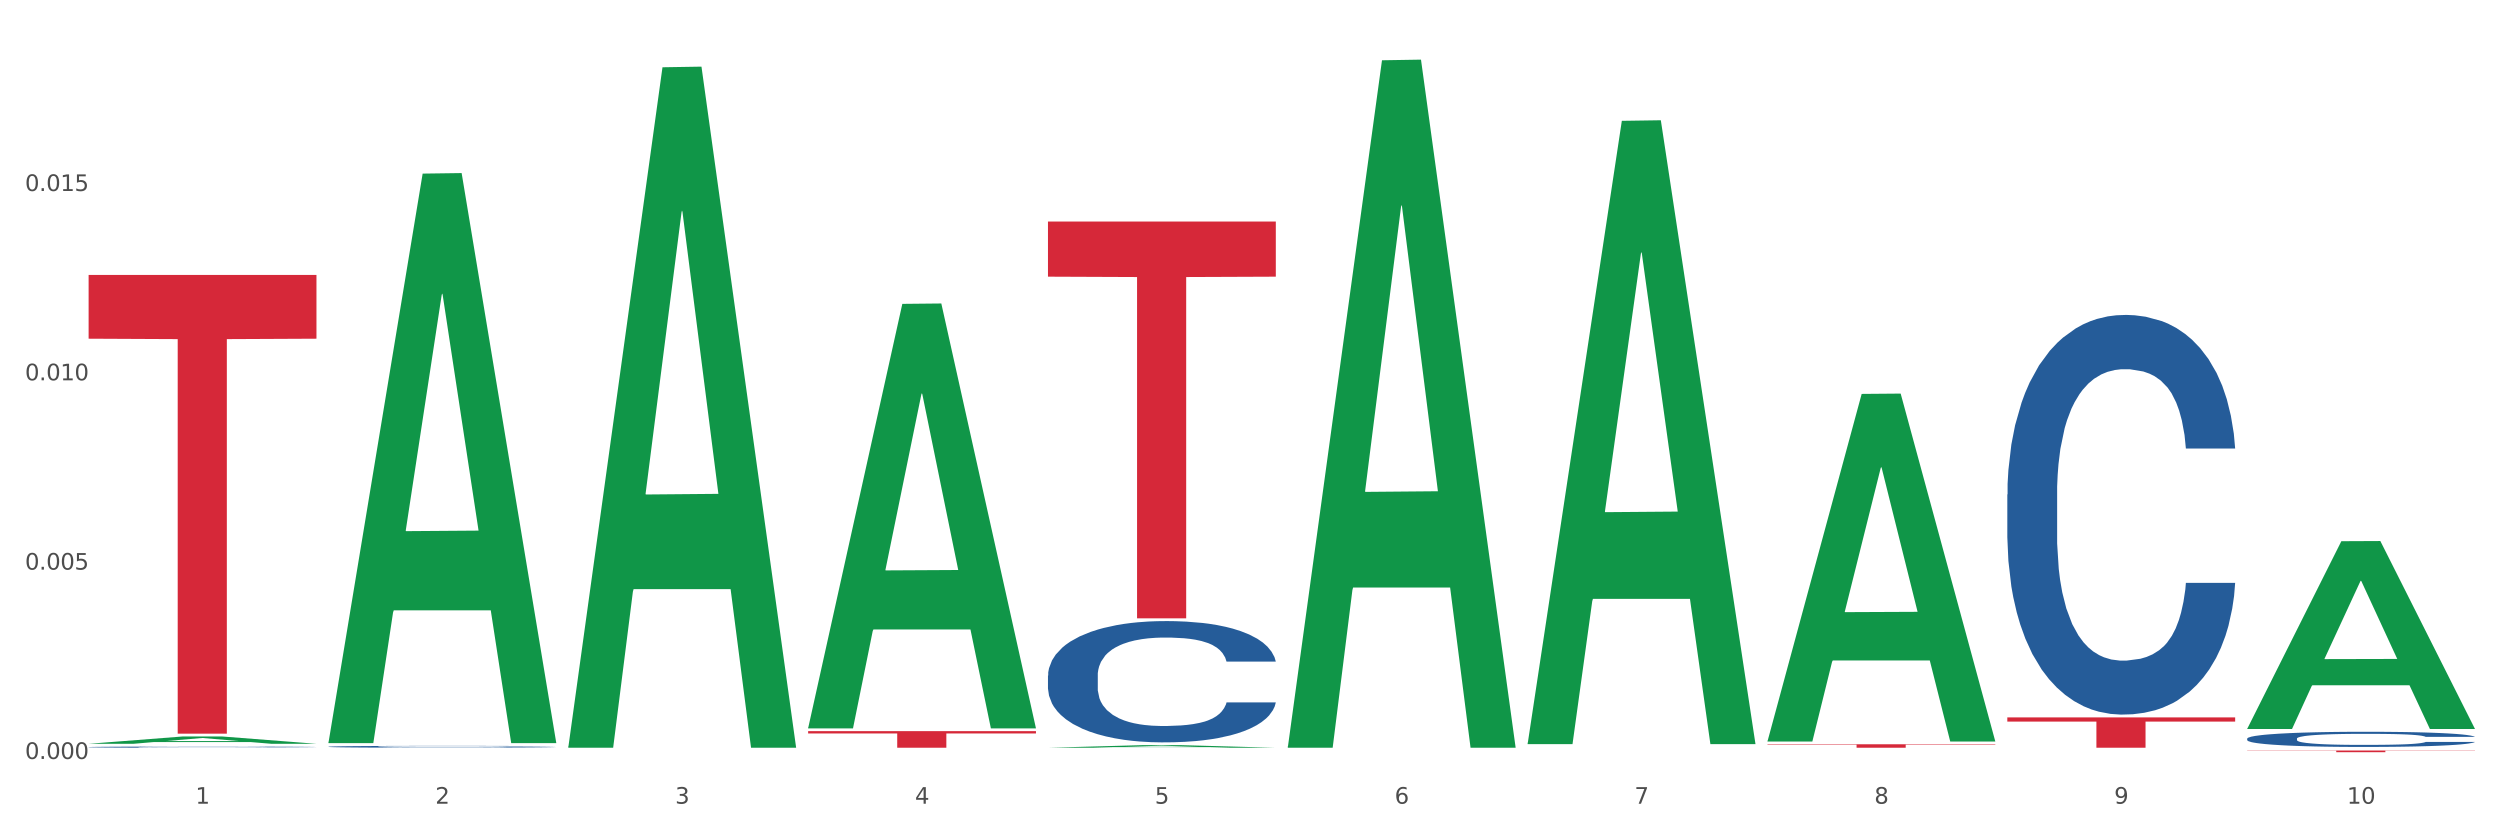 <?xml version="1.0" encoding="utf-8" standalone="no"?>
<!DOCTYPE svg PUBLIC "-//W3C//DTD SVG 1.1//EN"
  "http://www.w3.org/Graphics/SVG/1.1/DTD/svg11.dtd">
<svg xmlns:xlink="http://www.w3.org/1999/xlink" width="1080pt" height="360pt" viewBox="0 0 1080 360" xmlns="http://www.w3.org/2000/svg" version="1.1">
 <rect x="0" y="0" width="1080" height="360" fill="#333333" stroke="none"/>
 <defs>
  <style type="text/css">*{stroke-linejoin: round; stroke-linecap: butt}</style>
 </defs>
 <g id="figure_1">
  <g id="patch_1">
   <path d="M 0 360 
L 1080 360 
L 1080 0 
L 0 0 
z
" style="fill: #ffffff; stroke: #ffffff; stroke-linejoin: miter"/>
  </g>
  <g id="axes_1">
   <g id="matplotlib.axis_1">
    <g id="xtick_1">
     <g id="text_1">
      <!-- 1 -->
      <g style="fill: #4d4d4d" transform="translate(84.444 347.204) scale(0.096 -0.096)">
       <defs>
        <path id="DejaVuSans-31" d="M 794 531 
L 1825 531 
L 1825 4091 
L 703 3866 
L 703 4441 
L 1819 4666 
L 2450 4666 
L 2450 531 
L 3481 531 
L 3481 0 
L 794 0 
L 794 531 
z
" transform="scale(0.016)"/>
       </defs>
       <use xlink:href="#DejaVuSans-31"/>
      </g>
     </g>
    </g>
    <g id="xtick_2">
     <g id="text_2">
      <!-- 2 -->
      <g style="fill: #4d4d4d" transform="translate(188.053 347.204) scale(0.096 -0.096)">
       <defs>
        <path id="DejaVuSans-32" d="M 1228 531 
L 3431 531 
L 3431 0 
L 469 0 
L 469 531 
Q 828 903 1448 1529 
Q 2069 2156 2228 2338 
Q 2531 2678 2651 2914 
Q 2772 3150 2772 3378 
Q 2772 3750 2511 3984 
Q 2250 4219 1831 4219 
Q 1534 4219 1204 4116 
Q 875 4013 500 3803 
L 500 4441 
Q 881 4594 1212 4672 
Q 1544 4750 1819 4750 
Q 2544 4750 2975 4387 
Q 3406 4025 3406 3419 
Q 3406 3131 3298 2873 
Q 3191 2616 2906 2266 
Q 2828 2175 2409 1742 
Q 1991 1309 1228 531 
z
" transform="scale(0.016)"/>
       </defs>
       <use xlink:href="#DejaVuSans-32"/>
      </g>
     </g>
    </g>
    <g id="xtick_3">
     <g id="text_3">
      <!-- 3 -->
      <g style="fill: #4d4d4d" transform="translate(291.663 347.204) scale(0.096 -0.096)">
       <defs>
        <path id="DejaVuSans-33" d="M 2597 2516 
Q 3050 2419 3304 2112 
Q 3559 1806 3559 1356 
Q 3559 666 3084 287 
Q 2609 -91 1734 -91 
Q 1441 -91 1130 -33 
Q 819 25 488 141 
L 488 750 
Q 750 597 1062 519 
Q 1375 441 1716 441 
Q 2309 441 2620 675 
Q 2931 909 2931 1356 
Q 2931 1769 2642 2001 
Q 2353 2234 1838 2234 
L 1294 2234 
L 1294 2753 
L 1863 2753 
Q 2328 2753 2575 2939 
Q 2822 3125 2822 3475 
Q 2822 3834 2567 4026 
Q 2313 4219 1838 4219 
Q 1578 4219 1281 4162 
Q 984 4106 628 3988 
L 628 4550 
Q 988 4650 1302 4700 
Q 1616 4750 1894 4750 
Q 2613 4750 3031 4423 
Q 3450 4097 3450 3541 
Q 3450 3153 3228 2886 
Q 3006 2619 2597 2516 
z
" transform="scale(0.016)"/>
       </defs>
       <use xlink:href="#DejaVuSans-33"/>
      </g>
     </g>
    </g>
    <g id="xtick_4">
     <g id="text_4">
      <!-- 4 -->
      <g style="fill: #4d4d4d" transform="translate(395.273 347.204) scale(0.096 -0.096)">
       <defs>
        <path id="DejaVuSans-34" d="M 2419 4116 
L 825 1625 
L 2419 1625 
L 2419 4116 
z
M 2253 4666 
L 3047 4666 
L 3047 1625 
L 3713 1625 
L 3713 1100 
L 3047 1100 
L 3047 0 
L 2419 0 
L 2419 1100 
L 313 1100 
L 313 1709 
L 2253 4666 
z
" transform="scale(0.016)"/>
       </defs>
       <use xlink:href="#DejaVuSans-34"/>
      </g>
     </g>
    </g>
    <g id="xtick_5">
     <g id="text_5">
      <!-- 5 -->
      <g style="fill: #4d4d4d" transform="translate(498.883 347.204) scale(0.096 -0.096)">
       <defs>
        <path id="DejaVuSans-35" d="M 691 4666 
L 3169 4666 
L 3169 4134 
L 1269 4134 
L 1269 2991 
Q 1406 3038 1543 3061 
Q 1681 3084 1819 3084 
Q 2600 3084 3056 2656 
Q 3513 2228 3513 1497 
Q 3513 744 3044 326 
Q 2575 -91 1722 -91 
Q 1428 -91 1123 -41 
Q 819 9 494 109 
L 494 744 
Q 775 591 1075 516 
Q 1375 441 1709 441 
Q 2250 441 2565 725 
Q 2881 1009 2881 1497 
Q 2881 1984 2565 2268 
Q 2250 2553 1709 2553 
Q 1456 2553 1204 2497 
Q 953 2441 691 2322 
L 691 4666 
z
" transform="scale(0.016)"/>
       </defs>
       <use xlink:href="#DejaVuSans-35"/>
      </g>
     </g>
    </g>
    <g id="xtick_6">
     <g id="text_6">
      <!-- 6 -->
      <g style="fill: #4d4d4d" transform="translate(602.492 347.204) scale(0.096 -0.096)">
       <defs>
        <path id="DejaVuSans-36" d="M 2113 2584 
Q 1688 2584 1439 2293 
Q 1191 2003 1191 1497 
Q 1191 994 1439 701 
Q 1688 409 2113 409 
Q 2538 409 2786 701 
Q 3034 994 3034 1497 
Q 3034 2003 2786 2293 
Q 2538 2584 2113 2584 
z
M 3366 4563 
L 3366 3988 
Q 3128 4100 2886 4159 
Q 2644 4219 2406 4219 
Q 1781 4219 1451 3797 
Q 1122 3375 1075 2522 
Q 1259 2794 1537 2939 
Q 1816 3084 2150 3084 
Q 2853 3084 3261 2657 
Q 3669 2231 3669 1497 
Q 3669 778 3244 343 
Q 2819 -91 2113 -91 
Q 1303 -91 875 529 
Q 447 1150 447 2328 
Q 447 3434 972 4092 
Q 1497 4750 2381 4750 
Q 2619 4750 2861 4703 
Q 3103 4656 3366 4563 
z
" transform="scale(0.016)"/>
       </defs>
       <use xlink:href="#DejaVuSans-36"/>
      </g>
     </g>
    </g>
    <g id="xtick_7">
     <g id="text_7">
      <!-- 7 -->
      <g style="fill: #4d4d4d" transform="translate(706.102 347.204) scale(0.096 -0.096)">
       <defs>
        <path id="DejaVuSans-37" d="M 525 4666 
L 3525 4666 
L 3525 4397 
L 1831 0 
L 1172 0 
L 2766 4134 
L 525 4134 
L 525 4666 
z
" transform="scale(0.016)"/>
       </defs>
       <use xlink:href="#DejaVuSans-37"/>
      </g>
     </g>
    </g>
    <g id="xtick_8">
     <g id="text_8">
      <!-- 8 -->
      <g style="fill: #4d4d4d" transform="translate(809.712 347.204) scale(0.096 -0.096)">
       <defs>
        <path id="DejaVuSans-38" d="M 2034 2216 
Q 1584 2216 1326 1975 
Q 1069 1734 1069 1313 
Q 1069 891 1326 650 
Q 1584 409 2034 409 
Q 2484 409 2743 651 
Q 3003 894 3003 1313 
Q 3003 1734 2745 1975 
Q 2488 2216 2034 2216 
z
M 1403 2484 
Q 997 2584 770 2862 
Q 544 3141 544 3541 
Q 544 4100 942 4425 
Q 1341 4750 2034 4750 
Q 2731 4750 3128 4425 
Q 3525 4100 3525 3541 
Q 3525 3141 3298 2862 
Q 3072 2584 2669 2484 
Q 3125 2378 3379 2068 
Q 3634 1759 3634 1313 
Q 3634 634 3220 271 
Q 2806 -91 2034 -91 
Q 1263 -91 848 271 
Q 434 634 434 1313 
Q 434 1759 690 2068 
Q 947 2378 1403 2484 
z
M 1172 3481 
Q 1172 3119 1398 2916 
Q 1625 2713 2034 2713 
Q 2441 2713 2670 2916 
Q 2900 3119 2900 3481 
Q 2900 3844 2670 4047 
Q 2441 4250 2034 4250 
Q 1625 4250 1398 4047 
Q 1172 3844 1172 3481 
z
" transform="scale(0.016)"/>
       </defs>
       <use xlink:href="#DejaVuSans-38"/>
      </g>
     </g>
    </g>
    <g id="xtick_9">
     <g id="text_9">
      <!-- 9 -->
      <g style="fill: #4d4d4d" transform="translate(913.322 347.204) scale(0.096 -0.096)">
       <defs>
        <path id="DejaVuSans-39" d="M 703 97 
L 703 672 
Q 941 559 1184 500 
Q 1428 441 1663 441 
Q 2288 441 2617 861 
Q 2947 1281 2994 2138 
Q 2813 1869 2534 1725 
Q 2256 1581 1919 1581 
Q 1219 1581 811 2004 
Q 403 2428 403 3163 
Q 403 3881 828 4315 
Q 1253 4750 1959 4750 
Q 2769 4750 3195 4129 
Q 3622 3509 3622 2328 
Q 3622 1225 3098 567 
Q 2575 -91 1691 -91 
Q 1453 -91 1209 -44 
Q 966 3 703 97 
z
M 1959 2075 
Q 2384 2075 2632 2365 
Q 2881 2656 2881 3163 
Q 2881 3666 2632 3958 
Q 2384 4250 1959 4250 
Q 1534 4250 1286 3958 
Q 1038 3666 1038 3163 
Q 1038 2656 1286 2365 
Q 1534 2075 1959 2075 
z
" transform="scale(0.016)"/>
       </defs>
       <use xlink:href="#DejaVuSans-39"/>
      </g>
     </g>
    </g>
    <g id="xtick_10">
     <g id="text_10">
      <!-- 10 -->
      <g style="fill: #4d4d4d" transform="translate(1013.877 347.204) scale(0.096 -0.096)">
       <defs>
        <path id="DejaVuSans-30" d="M 2034 4250 
Q 1547 4250 1301 3770 
Q 1056 3291 1056 2328 
Q 1056 1369 1301 889 
Q 1547 409 2034 409 
Q 2525 409 2770 889 
Q 3016 1369 3016 2328 
Q 3016 3291 2770 3770 
Q 2525 4250 2034 4250 
z
M 2034 4750 
Q 2819 4750 3233 4129 
Q 3647 3509 3647 2328 
Q 3647 1150 3233 529 
Q 2819 -91 2034 -91 
Q 1250 -91 836 529 
Q 422 1150 422 2328 
Q 422 3509 836 4129 
Q 1250 4750 2034 4750 
z
" transform="scale(0.016)"/>
       </defs>
       <use xlink:href="#DejaVuSans-31"/>
       <use xlink:href="#DejaVuSans-30" transform="translate(63.623 0)"/>
      </g>
     </g>
    </g>
    <g id="xtick_11"/>
    <g id="xtick_12"/>
    <g id="xtick_13"/>
    <g id="xtick_14"/>
    <g id="xtick_15"/>
    <g id="xtick_16"/>
    <g id="xtick_17"/>
    <g id="xtick_18"/>
    <g id="xtick_19"/>
   </g>
   <g id="matplotlib.axis_2">
    <g id="ytick_1">
     <g id="text_11">
      <!-- 0.000 -->
      <g style="fill: #4d4d4d" transform="translate(10.8 327.868) scale(0.096 -0.096)">
       <defs>
        <path id="DejaVuSans-2e" d="M 684 794 
L 1344 794 
L 1344 0 
L 684 0 
L 684 794 
z
" transform="scale(0.016)"/>
       </defs>
       <use xlink:href="#DejaVuSans-30"/>
       <use xlink:href="#DejaVuSans-2e" transform="translate(63.623 0)"/>
       <use xlink:href="#DejaVuSans-30" transform="translate(95.41 0)"/>
       <use xlink:href="#DejaVuSans-30" transform="translate(159.033 0)"/>
       <use xlink:href="#DejaVuSans-30" transform="translate(222.656 0)"/>
      </g>
     </g>
    </g>
    <g id="ytick_2">
     <g id="text_12">
      <!-- 0.005 -->
      <g style="fill: #4d4d4d" transform="translate(10.8 246.083) scale(0.096 -0.096)">
       <use xlink:href="#DejaVuSans-30"/>
       <use xlink:href="#DejaVuSans-2e" transform="translate(63.623 0)"/>
       <use xlink:href="#DejaVuSans-30" transform="translate(95.41 0)"/>
       <use xlink:href="#DejaVuSans-30" transform="translate(159.033 0)"/>
       <use xlink:href="#DejaVuSans-35" transform="translate(222.656 0)"/>
      </g>
     </g>
    </g>
    <g id="ytick_3">
     <g id="text_13">
      <!-- 0.010 -->
      <g style="fill: #4d4d4d" transform="translate(10.8 164.298) scale(0.096 -0.096)">
       <use xlink:href="#DejaVuSans-30"/>
       <use xlink:href="#DejaVuSans-2e" transform="translate(63.623 0)"/>
       <use xlink:href="#DejaVuSans-30" transform="translate(95.41 0)"/>
       <use xlink:href="#DejaVuSans-31" transform="translate(159.033 0)"/>
       <use xlink:href="#DejaVuSans-30" transform="translate(222.656 0)"/>
      </g>
     </g>
    </g>
    <g id="ytick_4">
     <g id="text_14">
      <!-- 0.015 -->
      <g style="fill: #4d4d4d" transform="translate(10.8 82.513) scale(0.096 -0.096)">
       <use xlink:href="#DejaVuSans-30"/>
       <use xlink:href="#DejaVuSans-2e" transform="translate(63.623 0)"/>
       <use xlink:href="#DejaVuSans-30" transform="translate(95.41 0)"/>
       <use xlink:href="#DejaVuSans-31" transform="translate(159.033 0)"/>
       <use xlink:href="#DejaVuSans-35" transform="translate(222.656 0)"/>
      </g>
     </g>
    </g>
    <g id="ytick_5"/>
    <g id="ytick_6"/>
    <g id="ytick_7"/>
    <g id="ytick_8"/>
   </g>
   <g id="PolyCollection_1">
    <path d="M 38.283 321.312 
L 38.384 321.309 
L 78.974 318.151 
L 95.818 318.148 
L 136.712 321.318 
L 117.229 321.318 
L 108.401 320.579 
L 66.493 320.579 
L 66.188 320.591 
L 57.664 321.318 
L 38.283 321.318 
L 38.283 321.312 
L 71.769 320.139 
L 103.125 320.136 
L 87.599 318.823 
L 87.396 318.817 
L 87.193 318.826 
L 71.668 320.136 
L 71.769 320.139 
L 38.283 321.312 
z
" clip-path="url(#p21de589fbc)" style="fill: #109648"/>
    <path d="M 970.771 324.221 
L 1069.2 324.221 
L 1069.2 324.322 
L 1030.481 324.323 
L 1030.481 324.95 
L 1009.256 324.95 
L 1009.256 324.323 
L 970.771 324.322 
L 970.771 324.222 
L 970.771 324.221 
z
" clip-path="url(#p21de589fbc)" style="fill: #d62839"/>
    <path d="M 867.161 309.908 
L 965.59 309.908 
L 965.59 311.731 
L 926.872 311.744 
L 926.872 323.027 
L 905.646 323.027 
L 905.646 311.744 
L 867.161 311.731 
L 867.161 309.921 
L 867.161 309.908 
z
" clip-path="url(#p21de589fbc)" style="fill: #d62839"/>
    <path d="M 763.551 321.529 
L 861.981 321.529 
L 861.981 321.737 
L 823.262 321.738 
L 823.262 323.027 
L 802.037 323.027 
L 802.037 321.738 
L 763.551 321.737 
L 763.551 321.53 
L 763.551 321.529 
z
" clip-path="url(#p21de589fbc)" style="fill: #d62839"/>
    <path d="M 452.722 95.703 
L 551.151 95.703 
L 551.151 119.523 
L 512.433 119.684 
L 512.433 267.11 
L 491.207 267.11 
L 491.207 119.684 
L 452.722 119.523 
L 452.722 95.864 
L 452.722 95.703 
z
" clip-path="url(#p21de589fbc)" style="fill: #d62839"/>
    <path d="M 349.112 315.86 
L 447.542 315.86 
L 447.542 316.856 
L 408.823 316.863 
L 408.823 323.027 
L 387.598 323.027 
L 387.598 316.863 
L 349.112 316.856 
L 349.112 315.867 
L 349.112 315.86 
z
" clip-path="url(#p21de589fbc)" style="fill: #d62839"/>
    <path d="M 38.283 118.775 
L 136.712 118.775 
L 136.712 146.316 
L 97.994 146.502 
L 97.994 316.954 
L 76.768 316.954 
L 76.768 146.502 
L 38.283 146.316 
L 38.283 118.961 
L 38.283 118.775 
z
" clip-path="url(#p21de589fbc)" style="fill: #d62839"/>
    <path d="M 38.283 322.743 
L 38.399 322.743 
L 38.399 322.73 
L 38.748 322.712 
L 40.028 322.679 
L 41.657 322.654 
L 44.449 322.624 
L 45.962 322.612 
L 47.94 322.599 
L 52.012 322.576 
L 56.666 322.558 
L 59.923 322.547 
L 62.367 322.541 
L 67.835 322.529 
L 70.976 322.524 
L 74.234 322.519 
L 77.026 322.517 
L 81.68 322.513 
L 85.403 322.512 
L 89.708 322.511 
L 93.315 322.512 
L 98.085 322.514 
L 105.066 322.519 
L 107.742 322.523 
L 111.349 322.528 
L 115.072 322.536 
L 118.097 322.543 
L 121.587 322.554 
L 125.194 322.568 
L 128.684 322.586 
L 131.128 322.603 
L 133.106 322.62 
L 134.851 322.641 
L 136.131 322.665 
L 136.712 322.684 
L 115.421 322.684 
L 114.839 322.666 
L 113.676 322.648 
L 112.512 322.635 
L 111.232 322.624 
L 109.254 322.613 
L 107.509 322.605 
L 104.601 322.596 
L 101.925 322.591 
L 99.714 322.587 
L 97.038 322.584 
L 91.337 322.582 
L 87.265 322.582 
L 84.705 322.583 
L 81.564 322.585 
L 78.888 322.588 
L 75.747 322.594 
L 73.303 322.6 
L 70.86 322.608 
L 69.464 322.614 
L 67.37 322.624 
L 65.974 322.632 
L 64.112 322.647 
L 63.065 322.657 
L 61.203 322.684 
L 60.389 322.704 
L 60.04 322.718 
L 59.807 322.733 
L 59.807 322.806 
L 60.505 322.839 
L 61.087 322.853 
L 62.018 322.87 
L 63.763 322.89 
L 66.323 322.911 
L 68.999 322.925 
L 71.209 322.934 
L 73.303 322.941 
L 75.398 322.946 
L 77.957 322.951 
L 80.051 322.953 
L 83.193 322.956 
L 86.916 322.958 
L 89.825 322.958 
L 95.758 322.955 
L 98.434 322.953 
L 100.994 322.95 
L 103.786 322.944 
L 105.997 322.939 
L 107.277 322.935 
L 109.371 322.926 
L 111 322.916 
L 112.396 322.905 
L 113.327 322.896 
L 114.374 322.882 
L 115.188 322.866 
L 115.421 322.857 
L 136.712 322.857 
L 136.247 322.874 
L 135.432 322.891 
L 133.804 322.913 
L 132.524 322.926 
L 130.546 322.941 
L 128.452 322.954 
L 125.543 322.969 
L 122.867 322.98 
L 120.075 322.989 
L 117.05 322.998 
L 111.581 323.009 
L 109.603 323.013 
L 105.415 323.018 
L 102.157 323.022 
L 97.387 323.025 
L 92.501 323.027 
L 87.381 323.027 
L 82.844 323.026 
L 77.841 323.024 
L 74.7 323.021 
L 71.209 323.017 
L 67.137 323.01 
L 63.298 323.002 
L 59.691 322.993 
L 56.317 322.982 
L 53.175 322.969 
L 49.103 322.949 
L 46.078 322.929 
L 43.868 322.911 
L 42.355 322.895 
L 40.843 322.876 
L 40.028 322.862 
L 38.748 322.829 
L 38.283 322.798 
L 38.283 322.743 
z
" clip-path="url(#p21de589fbc)" style="fill: #255c99"/>
    <path d="M 141.893 322.58 
L 142.009 322.579 
L 142.009 322.558 
L 142.358 322.53 
L 143.638 322.478 
L 145.267 322.439 
L 148.059 322.393 
L 149.572 322.373 
L 151.55 322.352 
L 155.622 322.317 
L 160.276 322.287 
L 163.533 322.271 
L 165.977 322.261 
L 171.445 322.242 
L 174.586 322.234 
L 177.844 322.227 
L 180.636 322.223 
L 185.29 322.218 
L 189.013 322.215 
L 193.318 322.215 
L 196.925 322.215 
L 201.695 322.218 
L 208.676 322.227 
L 211.352 322.232 
L 214.958 322.241 
L 218.682 322.253 
L 221.707 322.265 
L 225.197 322.282 
L 228.804 322.304 
L 232.294 322.333 
L 234.737 322.359 
L 236.715 322.386 
L 238.46 322.419 
L 239.74 322.456 
L 240.322 322.486 
L 219.031 322.486 
L 218.449 322.459 
L 217.285 322.429 
L 216.122 322.409 
L 214.842 322.393 
L 212.864 322.374 
L 211.119 322.362 
L 208.21 322.348 
L 205.534 322.339 
L 203.324 322.334 
L 200.648 322.33 
L 194.947 322.325 
L 190.875 322.325 
L 188.315 322.327 
L 185.174 322.33 
L 182.498 322.336 
L 179.356 322.345 
L 176.913 322.354 
L 174.47 322.367 
L 173.074 322.376 
L 170.979 322.392 
L 169.583 322.405 
L 167.722 322.428 
L 166.675 322.445 
L 164.813 322.487 
L 163.999 322.518 
L 163.65 322.54 
L 163.417 322.563 
L 163.417 322.679 
L 164.115 322.731 
L 164.697 322.753 
L 165.627 322.779 
L 167.373 322.811 
L 169.932 322.843 
L 172.608 322.866 
L 174.819 322.88 
L 176.913 322.891 
L 179.007 322.899 
L 181.567 322.906 
L 183.661 322.911 
L 186.803 322.915 
L 190.526 322.918 
L 193.434 322.918 
L 199.368 322.914 
L 202.044 322.91 
L 204.604 322.905 
L 207.396 322.897 
L 209.606 322.888 
L 210.886 322.881 
L 212.981 322.867 
L 214.609 322.852 
L 216.006 322.835 
L 216.936 322.82 
L 217.983 322.798 
L 218.798 322.773 
L 219.031 322.759 
L 240.322 322.759 
L 239.857 322.786 
L 239.042 322.812 
L 237.413 322.847 
L 236.134 322.867 
L 234.156 322.892 
L 232.061 322.912 
L 229.153 322.935 
L 226.477 322.952 
L 223.684 322.967 
L 220.659 322.981 
L 215.191 322.999 
L 213.213 323.004 
L 209.025 323.013 
L 205.767 323.018 
L 200.997 323.024 
L 196.11 323.027 
L 190.991 323.027 
L 186.454 323.026 
L 181.451 323.021 
L 178.309 323.017 
L 174.819 323.01 
L 170.747 323 
L 166.907 322.987 
L 163.301 322.972 
L 159.926 322.955 
L 156.785 322.936 
L 152.713 322.904 
L 149.688 322.873 
L 147.477 322.844 
L 145.965 322.82 
L 144.452 322.788 
L 143.638 322.767 
L 142.358 322.715 
L 141.893 322.667 
L 141.893 322.58 
z
" clip-path="url(#p21de589fbc)" style="fill: #255c99"/>
    <path d="M 867.161 213.626 
L 867.277 213.468 
L 867.277 209.053 
L 867.626 203.06 
L 868.906 192.022 
L 870.535 183.664 
L 873.327 173.887 
L 874.84 169.787 
L 876.818 165.214 
L 880.89 157.802 
L 885.544 151.495 
L 888.801 148.026 
L 891.245 145.818 
L 896.713 141.875 
L 899.854 140.141 
L 903.112 138.722 
L 905.904 137.775 
L 910.558 136.672 
L 914.281 136.199 
L 918.586 136.041 
L 922.193 136.199 
L 926.963 136.829 
L 933.944 138.722 
L 936.62 139.825 
L 940.227 141.718 
L 943.95 144.241 
L 946.975 146.764 
L 950.465 150.391 
L 954.072 155.122 
L 957.562 161.114 
L 960.006 166.633 
L 961.984 172.468 
L 963.729 179.564 
L 965.009 187.291 
L 965.59 193.756 
L 944.299 193.756 
L 943.717 187.922 
L 942.554 181.614 
L 941.39 177.356 
L 940.11 173.887 
L 938.132 169.945 
L 936.387 167.422 
L 933.479 164.426 
L 930.803 162.533 
L 928.592 161.429 
L 925.916 160.483 
L 920.215 159.537 
L 916.143 159.537 
L 913.583 159.852 
L 910.442 160.641 
L 907.766 161.745 
L 904.625 163.637 
L 902.181 165.687 
L 899.738 168.368 
L 898.342 170.26 
L 896.248 173.729 
L 894.851 176.568 
L 892.99 181.456 
L 891.943 184.926 
L 890.081 193.914 
L 889.267 200.537 
L 888.918 205.11 
L 888.685 210.156 
L 888.685 234.756 
L 889.383 245.795 
L 889.965 250.526 
L 890.896 255.887 
L 892.641 262.826 
L 895.201 269.607 
L 897.877 274.495 
L 900.087 277.491 
L 902.181 279.699 
L 904.276 281.434 
L 906.835 283.01 
L 908.929 283.957 
L 912.071 284.903 
L 915.794 285.376 
L 918.703 285.376 
L 924.636 284.587 
L 927.312 283.799 
L 929.872 282.695 
L 932.664 280.96 
L 934.875 279.068 
L 936.155 277.649 
L 938.249 274.653 
L 939.878 271.499 
L 941.274 267.872 
L 942.205 264.718 
L 943.252 259.987 
L 944.066 254.626 
L 944.299 251.787 
L 965.59 251.787 
L 965.125 257.464 
L 964.31 262.983 
L 962.682 270.395 
L 961.402 274.653 
L 959.424 279.857 
L 957.33 284.272 
L 954.421 289.16 
L 951.745 292.787 
L 948.953 295.941 
L 945.928 298.78 
L 940.459 302.722 
L 938.481 303.826 
L 934.293 305.718 
L 931.035 306.822 
L 926.265 307.926 
L 921.379 308.557 
L 916.259 308.714 
L 911.722 308.399 
L 906.719 307.453 
L 903.577 306.507 
L 900.087 305.087 
L 896.015 302.88 
L 892.176 300.199 
L 888.569 297.045 
L 885.195 293.418 
L 882.053 289.318 
L 877.981 282.537 
L 874.956 275.914 
L 872.746 269.764 
L 871.233 264.56 
L 869.721 257.937 
L 868.906 253.364 
L 867.626 242.326 
L 867.161 232.076 
L 867.161 213.626 
z
" clip-path="url(#p21de589fbc)" style="fill: #255c99"/>
    <path d="M 970.771 319.07 
L 970.887 319.064 
L 970.887 318.897 
L 971.236 318.669 
L 972.516 318.25 
L 974.145 317.933 
L 976.937 317.562 
L 978.45 317.406 
L 980.428 317.233 
L 984.5 316.951 
L 989.154 316.712 
L 992.411 316.58 
L 994.854 316.496 
L 1000.323 316.347 
L 1003.464 316.281 
L 1006.722 316.227 
L 1009.514 316.191 
L 1014.168 316.149 
L 1017.891 316.131 
L 1022.196 316.125 
L 1025.803 316.131 
L 1030.573 316.155 
L 1037.554 316.227 
L 1040.23 316.269 
L 1043.836 316.341 
L 1047.56 316.437 
L 1050.585 316.532 
L 1054.075 316.67 
L 1057.682 316.85 
L 1061.172 317.077 
L 1063.615 317.287 
L 1065.593 317.508 
L 1067.338 317.777 
L 1068.618 318.071 
L 1069.2 318.316 
L 1047.909 318.316 
L 1047.327 318.095 
L 1046.163 317.855 
L 1045 317.694 
L 1043.72 317.562 
L 1041.742 317.412 
L 1039.997 317.316 
L 1037.088 317.203 
L 1034.412 317.131 
L 1032.202 317.089 
L 1029.526 317.053 
L 1023.825 317.017 
L 1019.753 317.017 
L 1017.193 317.029 
L 1014.052 317.059 
L 1011.376 317.101 
L 1008.234 317.173 
L 1005.791 317.251 
L 1003.348 317.352 
L 1001.952 317.424 
L 999.857 317.556 
L 998.461 317.664 
L 996.6 317.849 
L 995.553 317.981 
L 993.691 318.322 
L 992.877 318.574 
L 992.528 318.747 
L 992.295 318.939 
L 992.295 319.872 
L 992.993 320.291 
L 993.575 320.471 
L 994.505 320.675 
L 996.251 320.938 
L 998.81 321.195 
L 1001.486 321.381 
L 1003.697 321.495 
L 1005.791 321.578 
L 1007.885 321.644 
L 1010.445 321.704 
L 1012.539 321.74 
L 1015.681 321.776 
L 1019.404 321.794 
L 1022.312 321.794 
L 1028.246 321.764 
L 1030.922 321.734 
L 1033.482 321.692 
L 1036.274 321.626 
L 1038.484 321.554 
L 1039.764 321.501 
L 1041.859 321.387 
L 1043.487 321.267 
L 1044.884 321.129 
L 1045.814 321.01 
L 1046.861 320.83 
L 1047.676 320.627 
L 1047.909 320.519 
L 1069.2 320.519 
L 1068.735 320.734 
L 1067.92 320.944 
L 1066.291 321.225 
L 1065.012 321.387 
L 1063.034 321.584 
L 1060.939 321.752 
L 1058.031 321.937 
L 1055.355 322.075 
L 1052.562 322.195 
L 1049.537 322.303 
L 1044.069 322.452 
L 1042.091 322.494 
L 1037.903 322.566 
L 1034.645 322.608 
L 1029.875 322.65 
L 1024.988 322.674 
L 1019.869 322.68 
L 1015.332 322.668 
L 1010.329 322.632 
L 1007.187 322.596 
L 1003.697 322.542 
L 999.625 322.458 
L 995.785 322.356 
L 992.179 322.237 
L 988.804 322.099 
L 985.663 321.943 
L 981.591 321.686 
L 978.566 321.435 
L 976.355 321.201 
L 974.843 321.004 
L 973.33 320.752 
L 972.516 320.579 
L 971.236 320.16 
L 970.771 319.771 
L 970.771 319.07 
z
" clip-path="url(#p21de589fbc)" style="fill: #255c99"/>
    <path d="M 452.722 291.851 
L 452.838 291.803 
L 452.838 290.463 
L 453.187 288.644 
L 454.467 285.294 
L 456.096 282.758 
L 458.888 279.79 
L 460.401 278.546 
L 462.379 277.158 
L 466.451 274.909 
L 471.105 272.994 
L 474.362 271.941 
L 476.806 271.271 
L 482.274 270.075 
L 485.415 269.548 
L 488.673 269.117 
L 491.465 268.83 
L 496.119 268.495 
L 499.842 268.352 
L 504.147 268.304 
L 507.754 268.352 
L 512.524 268.543 
L 519.505 269.117 
L 522.181 269.452 
L 525.788 270.027 
L 529.511 270.793 
L 532.536 271.558 
L 536.026 272.659 
L 539.633 274.095 
L 543.123 275.914 
L 545.567 277.589 
L 547.545 279.359 
L 549.29 281.513 
L 550.57 283.858 
L 551.151 285.821 
L 529.86 285.821 
L 529.278 284.05 
L 528.115 282.135 
L 526.951 280.843 
L 525.671 279.79 
L 523.693 278.594 
L 521.948 277.828 
L 519.04 276.919 
L 516.364 276.344 
L 514.153 276.009 
L 511.477 275.722 
L 505.776 275.435 
L 501.704 275.435 
L 499.144 275.531 
L 496.003 275.77 
L 493.327 276.105 
L 490.186 276.679 
L 487.742 277.301 
L 485.299 278.115 
L 483.903 278.689 
L 481.809 279.742 
L 480.412 280.604 
L 478.551 282.087 
L 477.504 283.14 
L 475.642 285.868 
L 474.828 287.879 
L 474.479 289.266 
L 474.246 290.798 
L 474.246 298.264 
L 474.944 301.614 
L 475.526 303.05 
L 476.457 304.677 
L 478.202 306.783 
L 480.762 308.841 
L 483.438 310.325 
L 485.648 311.234 
L 487.742 311.904 
L 489.837 312.431 
L 492.396 312.909 
L 494.49 313.196 
L 497.632 313.484 
L 501.355 313.627 
L 504.264 313.627 
L 510.197 313.388 
L 512.873 313.149 
L 515.433 312.813 
L 518.225 312.287 
L 520.436 311.713 
L 521.716 311.282 
L 523.81 310.373 
L 525.439 309.415 
L 526.835 308.315 
L 527.766 307.357 
L 528.813 305.922 
L 529.627 304.294 
L 529.86 303.433 
L 551.151 303.433 
L 550.686 305.156 
L 549.871 306.831 
L 548.243 309.08 
L 546.963 310.373 
L 544.985 311.952 
L 542.891 313.292 
L 539.982 314.776 
L 537.306 315.877 
L 534.514 316.834 
L 531.489 317.695 
L 526.02 318.892 
L 524.042 319.227 
L 519.854 319.801 
L 516.596 320.136 
L 511.826 320.471 
L 506.94 320.662 
L 501.82 320.71 
L 497.283 320.615 
L 492.28 320.327 
L 489.138 320.04 
L 485.648 319.61 
L 481.576 318.94 
L 477.737 318.126 
L 474.13 317.169 
L 470.756 316.068 
L 467.614 314.824 
L 463.542 312.766 
L 460.517 310.756 
L 458.307 308.889 
L 456.794 307.31 
L 455.282 305.299 
L 454.467 303.912 
L 453.187 300.561 
L 452.722 297.45 
L 452.722 291.851 
z
" clip-path="url(#p21de589fbc)" style="fill: #255c99"/>
    <path d="M 349.112 314.321 
L 349.214 314.149 
L 389.803 131.272 
L 406.648 131.1 
L 447.542 314.666 
L 428.059 314.666 
L 419.23 271.92 
L 377.322 271.92 
L 377.017 272.61 
L 368.494 314.666 
L 349.112 314.666 
L 349.112 314.321 
L 382.598 246.411 
L 413.954 246.238 
L 398.428 170.226 
L 398.225 169.881 
L 398.022 170.399 
L 382.497 246.238 
L 382.598 246.411 
L 349.112 314.321 
z
" clip-path="url(#p21de589fbc)" style="fill: #109648"/>
    <path d="M 970.771 314.779 
L 970.872 314.703 
L 1011.462 233.799 
L 1028.306 233.722 
L 1069.2 314.931 
L 1049.717 314.931 
L 1040.889 296.021 
L 998.98 296.021 
L 998.676 296.326 
L 990.152 314.931 
L 970.771 314.931 
L 970.771 314.779 
L 1004.257 284.735 
L 1035.612 284.659 
L 1020.087 251.032 
L 1019.884 250.879 
L 1019.681 251.108 
L 1004.156 284.659 
L 1004.257 284.735 
L 970.771 314.779 
z
" clip-path="url(#p21de589fbc)" style="fill: #109648"/>
    <path d="M 763.551 320.052 
L 763.653 319.911 
L 804.242 170.169 
L 821.087 170.028 
L 861.981 320.335 
L 842.498 320.335 
L 833.669 285.334 
L 791.761 285.334 
L 791.456 285.898 
L 782.933 320.335 
L 763.551 320.335 
L 763.551 320.052 
L 797.037 264.446 
L 828.393 264.305 
L 812.867 202.065 
L 812.664 201.783 
L 812.461 202.206 
L 796.936 264.305 
L 797.037 264.446 
L 763.551 320.052 
z
" clip-path="url(#p21de589fbc)" style="fill: #109648"/>
    <path d="M 659.941 320.969 
L 660.043 320.716 
L 700.632 52.2 
L 717.477 51.947 
L 758.371 321.475 
L 738.888 321.475 
L 730.06 258.712 
L 688.151 258.712 
L 687.847 259.724 
L 679.323 321.475 
L 659.941 321.475 
L 659.941 320.969 
L 693.428 221.256 
L 724.783 221.003 
L 709.258 109.396 
L 709.055 108.89 
L 708.852 109.649 
L 693.326 221.003 
L 693.428 221.256 
L 659.941 320.969 
z
" clip-path="url(#p21de589fbc)" style="fill: #109648"/>
    <path d="M 556.332 322.469 
L 556.433 322.19 
L 597.023 26.039 
L 613.867 25.759 
L 654.761 323.027 
L 635.278 323.027 
L 626.45 253.804 
L 584.541 253.804 
L 584.237 254.921 
L 575.713 323.027 
L 556.332 323.027 
L 556.332 322.469 
L 589.818 212.494 
L 621.173 212.215 
L 605.648 89.121 
L 605.445 88.563 
L 605.242 89.4 
L 589.717 212.215 
L 589.818 212.494 
L 556.332 322.469 
z
" clip-path="url(#p21de589fbc)" style="fill: #109648"/>
    <path d="M 452.722 323.025 
L 452.823 323.024 
L 493.413 321.905 
L 510.257 321.904 
L 551.151 323.027 
L 531.668 323.027 
L 522.84 322.766 
L 480.932 322.766 
L 480.627 322.77 
L 472.103 323.027 
L 452.722 323.027 
L 452.722 323.025 
L 486.208 322.61 
L 517.564 322.609 
L 502.038 322.144 
L 501.835 322.141 
L 501.632 322.145 
L 486.107 322.609 
L 486.208 322.61 
L 452.722 323.025 
z
" clip-path="url(#p21de589fbc)" style="fill: #109648"/>
    <path d="M 245.502 322.475 
L 245.604 322.199 
L 286.193 29.062 
L 303.038 28.786 
L 343.932 323.027 
L 324.449 323.027 
L 315.621 254.509 
L 273.712 254.509 
L 273.408 255.614 
L 264.884 323.027 
L 245.502 323.027 
L 245.502 322.475 
L 278.989 213.619 
L 310.344 213.343 
L 294.819 91.502 
L 294.616 90.95 
L 294.413 91.779 
L 278.887 213.343 
L 278.989 213.619 
L 245.502 322.475 
z
" clip-path="url(#p21de589fbc)" style="fill: #109648"/>
    <path d="M 141.893 320.558 
L 141.994 320.327 
L 182.584 74.997 
L 199.428 74.765 
L 240.322 321.021 
L 220.839 321.021 
L 212.011 263.677 
L 170.102 263.677 
L 169.798 264.602 
L 161.274 321.021 
L 141.893 321.021 
L 141.893 320.558 
L 175.379 229.455 
L 206.734 229.224 
L 191.209 127.254 
L 191.006 126.791 
L 190.803 127.485 
L 175.278 229.224 
L 175.379 229.455 
L 141.893 320.558 
z
" clip-path="url(#p21de589fbc)" style="fill: #109648"/>
   </g>
  </g>
 </g>
 <defs>
  <clipPath id="p21de589fbc">
   <rect x="38.283" y="10.8" width="1030.917" height="329.109"/>
  </clipPath>
 </defs>
</svg>

